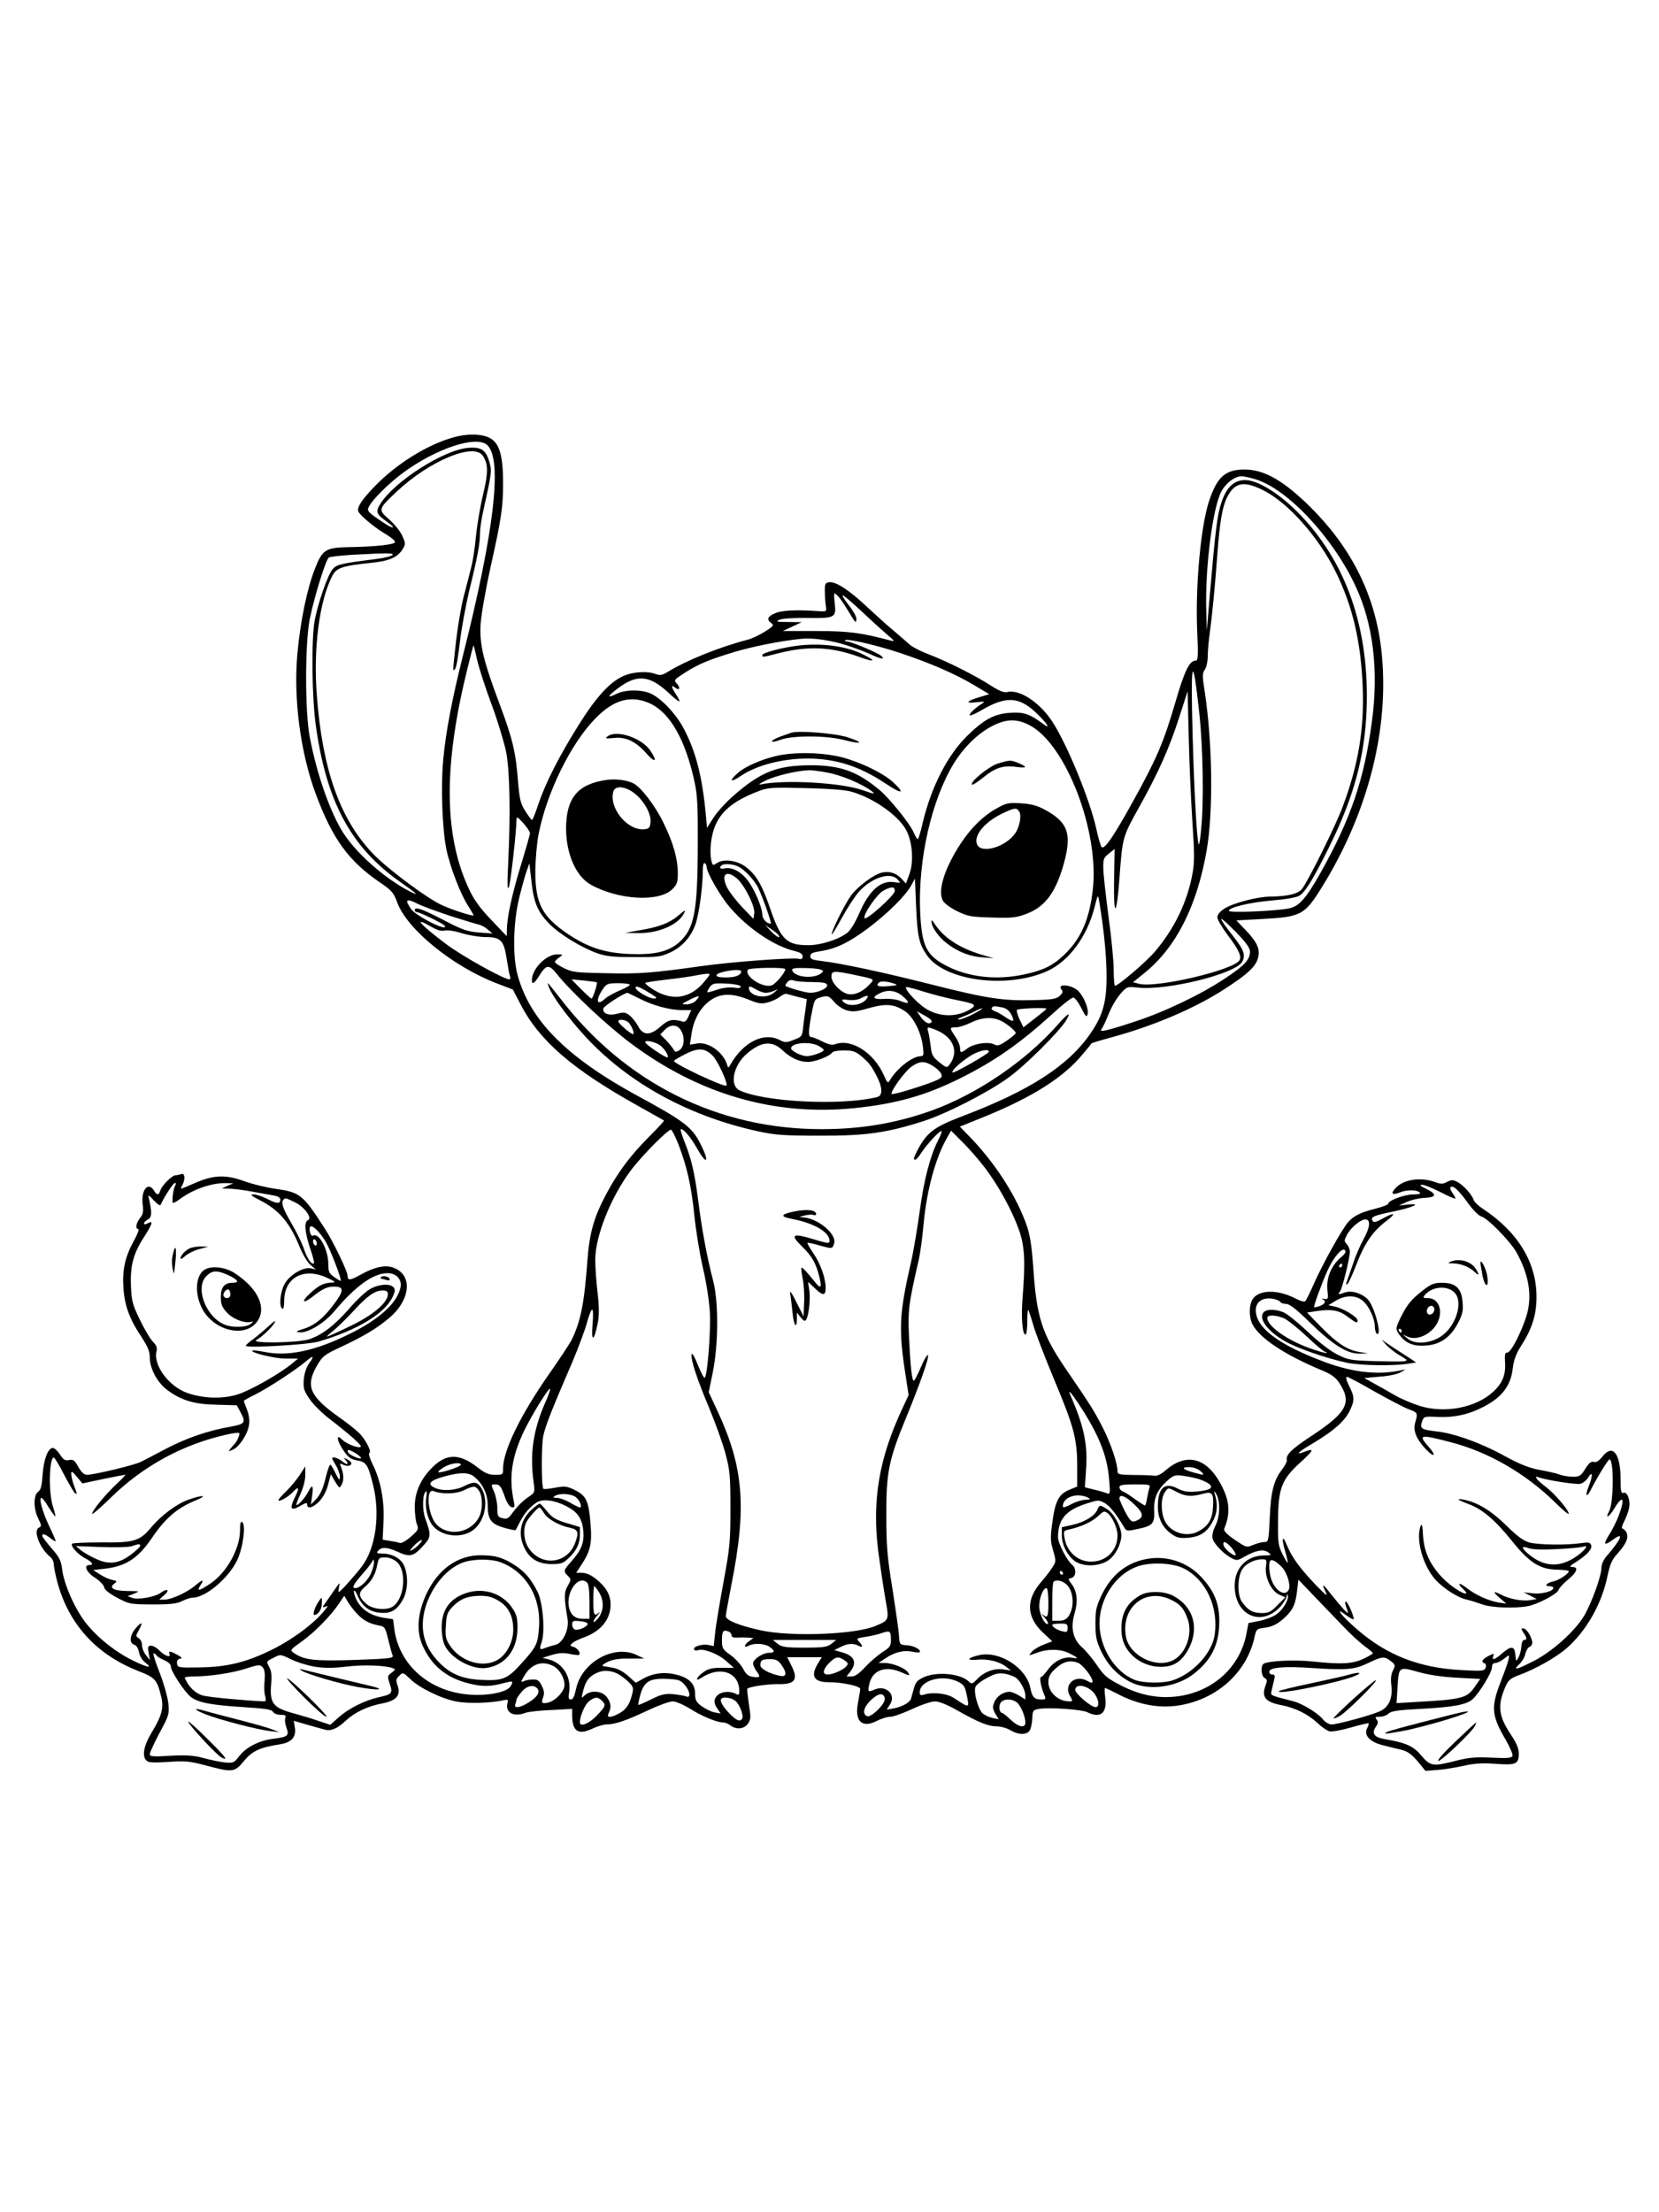 <?xml version="1.0" standalone="no"?>
<!DOCTYPE svg PUBLIC "-//W3C//DTD SVG 20010904//EN"
 "http://www.w3.org/TR/2001/REC-SVG-20010904/DTD/svg10.dtd">
<svg version="1.0" xmlns="http://www.w3.org/2000/svg"
 width="864pt" height="1152pt" viewBox="0 0 864 1152"
 preserveAspectRatio="xMidYMid meet">

<g transform="translate(0,1152) scale(0.1,-0.1)"
fill="#000000" stroke="none">
<path d="M2360 9242 c-136 -38 -296 -138 -409 -255 -66 -68 -93 -109 -85 -130
8 -21 88 -87 147 -121 26 -16 46 -33 44 -40 -4 -12 -104 -23 -235 -25 -126 -2
-143 -12 -182 -113 -41 -104 -76 -275 -91 -440 -22 -235 16 -520 96 -734 87
-233 170 -347 332 -458 64 -44 73 -54 92 -106 51 -139 288 -332 516 -420 l86
-33 40 -77 c99 -191 271 -339 614 -530 72 -40 131 -74 133 -75 2 -2 -34 -41
-80 -87 -93 -93 -159 -181 -218 -291 -66 -122 -90 -205 -101 -352 -16 -225
-36 -321 -84 -416 -10 -19 -62 -98 -116 -175 -148 -212 -239 -398 -239 -491 0
-32 -1 -33 -42 -33 -33 0 -52 8 -94 41 -92 71 -160 70 -232 -2 -61 -60 -92
-130 -92 -205 0 -35 5 -75 11 -91 10 -26 8 -31 -32 -66 -24 -21 -49 -35 -57
-32 -7 3 -31 8 -51 11 l-38 6 4 92 c6 109 -14 215 -55 298 -16 32 -24 59 -19
61 15 5 -19 72 -54 106 -19 18 -63 53 -99 78 -158 112 -181 164 -119 272 29
49 37 56 125 97 117 55 185 95 249 149 116 97 126 230 20 265 -42 14 -98 1
-171 -40 -52 -29 -64 -29 -64 -2 0 21 -73 173 -115 239 -119 185 -131 194
-265 213 -47 7 -116 24 -155 38 -97 36 -160 34 -254 -6 -40 -18 -75 -32 -77
-32 -3 0 0 9 6 19 16 31 13 64 -6 57 -9 -3 -22 -6 -29 -6 -19 0 -71 -52 -80
-79 -8 -26 -17 -27 -33 -1 -30 49 -68 4 -59 -71 5 -38 2 -53 -14 -72 -21 -27
-25 -57 -9 -57 6 0 -4 -28 -23 -62 -46 -83 -61 -153 -54 -247 6 -90 32 -161
93 -252 34 -52 44 -76 44 -108 0 -58 40 -132 92 -170 73 -54 140 -74 257 -76
l104 -3 18 -33 c31 -58 27 -64 -53 -79 -115 -20 -225 -58 -333 -114 -55 -29
-113 -60 -130 -68 -32 -17 -245 -68 -282 -68 -15 0 -29 13 -45 41 -19 34 -26
40 -48 36 -20 -5 -30 1 -48 29 -12 19 -29 34 -37 34 -25 0 -48 -61 -53 -140
-4 -58 -9 -78 -23 -88 -26 -18 -25 -91 1 -141 16 -33 17 -40 5 -45 -35 -13 0
-107 58 -155 9 -7 17 -23 17 -35 0 -12 8 -54 18 -92 59 -221 203 -380 423
-466 87 -34 97 -45 118 -131 15 -61 4 -101 -49 -189 -43 -71 -52 -126 -25
-148 11 -9 41 -10 113 -5 88 6 109 4 196 -19 138 -37 147 -36 197 24 44 53 83
70 184 86 62 9 88 37 81 86 l-6 37 72 -21 c40 -11 81 -23 90 -25 31 -9 66 6
107 45 48 45 114 77 194 92 72 14 95 42 78 92 -10 28 -9 35 8 51 19 20 20 19
58 -17 49 -47 160 -101 241 -117 60 -11 179 -8 244 7 23 5 26 3 21 -14 -13
-50 32 -75 92 -52 15 6 76 13 136 15 l109 6 0 -33 c0 -85 32 -105 107 -69 24
11 56 21 71 21 44 0 101 19 211 71 57 27 117 49 134 49 17 0 55 -16 92 -39 60
-38 139 -71 173 -71 9 0 26 -7 36 -15 31 -24 73 -19 92 10 15 23 15 34 4 101
-6 42 -10 77 -8 80 11 11 109 25 161 24 89 -2 106 24 67 100 l-20 40 90 0 90
0 -20 -32 c-40 -66 -22 -98 55 -98 70 0 165 -20 165 -35 0 -6 -5 -37 -11 -69
-20 -99 19 -138 99 -97 23 12 54 21 69 21 15 0 66 18 113 40 47 22 100 40 119
40 21 0 62 -16 113 -45 115 -65 165 -85 209 -85 21 0 53 -9 71 -20 40 -24 81
-26 99 -4 7 9 14 37 15 63 2 44 3 46 35 52 54 9 222 -3 251 -17 69 -35 105 -5
94 77 -4 27 -4 49 -1 49 3 0 36 -16 75 -36 101 -51 204 -70 303 -56 199 29
356 167 399 350 11 50 11 50 58 56 34 5 58 16 89 42 52 45 67 73 76 148 l7 60
86 -90 c47 -49 115 -120 151 -157 36 -38 85 -83 109 -100 23 -17 42 -33 42
-36 0 -3 -23 -17 -51 -30 -58 -26 -112 -29 -265 -13 -95 10 -228 3 -253 -12
-17 -11 -13 -64 5 -74 14 -8 15 -14 3 -45 -19 -55 3 -81 82 -96 76 -15 141
-47 192 -95 21 -20 48 -38 61 -42 13 -3 63 6 111 20 49 14 90 24 93 22 2 -2
-2 -14 -8 -26 -19 -36 15 -72 81 -88 30 -8 73 -18 97 -24 33 -8 53 -23 85 -60
l41 -50 61 5 c33 2 94 12 135 21 58 13 96 16 168 11 107 -8 122 -2 122 54 0
25 -12 54 -40 96 -66 98 -72 152 -31 249 16 36 26 45 67 61 89 32 198 94 252
141 105 92 185 233 215 382 12 58 23 81 52 113 45 50 59 84 45 110 -6 10 -15
19 -21 19 -5 0 -1 17 10 38 10 20 22 51 25 68 9 39 -9 88 -29 80 -12 -4 -15 7
-15 70 0 133 -40 186 -92 122 -20 -25 -34 -35 -47 -31 -15 4 -26 -6 -45 -36
-23 -37 -30 -41 -65 -41 -22 0 -52 5 -68 11 -15 6 -62 17 -103 24 -57 11 -101
28 -184 73 -121 67 -265 119 -355 128 -78 9 -88 15 -75 51 9 27 10 28 86 24
85 -3 161 14 238 55 93 49 137 107 148 195 6 48 17 78 43 119 58 90 81 163 81
255 1 180 -97 340 -279 460 -23 15 -45 36 -48 46 -9 28 -54 78 -85 94 -23 12
-31 12 -54 0 -23 -12 -32 -12 -67 1 -73 25 -159 12 -200 -32 -29 -30 -19 -40
23 -23 35 14 87 14 102 -1 7 -7 -6 -10 -34 -10 -46 0 -130 -32 -130 -48 0 -5
-30 -17 -66 -26 -78 -20 -111 -36 -141 -68 -30 -32 -132 -215 -178 -318 -20
-47 -42 -89 -46 -95 -6 -6 -25 -1 -52 13 -92 48 -190 47 -223 -3 -20 -31 -20
-94 -1 -132 38 -72 169 -159 359 -238 51 -21 73 -37 92 -65 69 -104 42 -155
-146 -279 -102 -67 -132 -97 -126 -124 2 -6 -9 -28 -24 -48 -44 -57 -59 -113
-65 -251 -6 -124 -7 -128 -28 -128 -13 0 -39 -7 -58 -15 -36 -15 -36 -14 -97
27 -43 30 -59 47 -54 58 34 81 28 148 -20 235 -75 137 -180 161 -287 67 -21
-18 -43 -29 -55 -27 -10 2 -58 4 -106 4 -78 1 -88 3 -88 19 0 41 -33 140 -75
224 -46 90 -65 121 -190 303 -129 188 -157 276 -174 539 -7 98 -16 161 -31
206 -54 160 -171 341 -313 484 l-38 39 138 56 c246 101 407 204 504 324 24 28
44 53 45 55 1 1 44 14 95 28 224 60 443 153 602 257 114 74 155 112 168 156
14 47 -3 85 -68 152 l-44 46 128 7 c210 11 227 20 318 167 232 374 344 795
314 1182 -24 320 -156 590 -402 823 -126 119 -219 169 -316 169 -100 0 -143
-39 -185 -167 -43 -132 -71 -443 -61 -675 6 -128 4 -153 -7 -153 -33 0 -58
-50 -106 -215 -62 -212 -97 -293 -219 -514 -103 -187 -151 -257 -166 -242 -4
4 -17 46 -27 93 -33 152 -153 443 -230 561 -67 101 -171 169 -235 153 -16 -4
-41 6 -85 34 -78 51 -233 129 -327 164 -39 15 -82 37 -95 49 -13 12 -51 44
-83 72 -33 27 -96 84 -141 126 -91 86 -162 132 -196 127 -20 -3 -23 -9 -22
-48 0 -25 2 -58 5 -75 4 -29 3 -30 -31 -28 -120 9 -198 5 -232 -10 -41 -17
-47 -33 -21 -52 15 -11 11 -16 -33 -44 -27 -17 -67 -36 -89 -42 -150 -39 -321
-108 -421 -170 -25 -15 -37 -17 -59 -9 -45 17 -122 12 -172 -12 -70 -33 -140
-110 -231 -256 -99 -158 -170 -297 -208 -409 -15 -46 -30 -83 -33 -83 -4 0
-19 21 -35 46 -25 40 -30 60 -38 153 -11 152 -29 227 -97 407 -85 227 -104
309 -98 414 3 47 26 179 51 293 57 255 66 315 66 439 0 190 -30 246 -136 254
-38 3 -82 -2 -124 -14z m179 -41 c78 -78 35 -450 -130 -1103 -54 -216 -87
-388 -100 -527 -14 -142 -6 -369 16 -475 20 -95 76 -239 116 -298 15 -24 27
-44 25 -45 -5 -5 -108 28 -161 52 -78 34 -291 193 -365 272 -171 180 -261 438
-290 822 -19 245 13 490 80 621 22 43 50 53 202 69 95 9 140 29 166 73 15 25
14 30 -3 68 -10 23 -41 61 -68 85 -59 51 -58 54 39 145 173 162 403 257 449
186 28 -42 28 -87 1 -201 -15 -61 -31 -157 -37 -215 -5 -58 -16 -130 -24 -160
-7 -30 -25 -99 -39 -152 -14 -53 -32 -160 -41 -237 -18 -166 -18 -158 -5 -145
6 6 17 68 25 140 8 71 31 192 49 269 42 170 56 246 56 299 0 23 7 73 16 111
45 205 46 211 34 254 -18 67 -41 84 -110 79 -127 -9 -387 -175 -460 -293 -25
-40 -20 -52 31 -89 57 -40 41 -45 -18 -5 -79 53 -84 59 -71 82 20 38 102 119
173 172 175 130 389 201 444 146z m3997 -176 c167 -49 404 -301 523 -556 92
-195 122 -440 86 -705 -40 -303 -110 -509 -271 -795 -72 -127 -108 -168 -159
-179 -62 -14 -315 -25 -315 -13 0 18 109 44 227 54 71 6 127 16 141 25 31 21
71 85 157 259 125 253 182 463 192 705 17 427 -107 781 -362 1036 -98 98 -207
164 -270 164 -58 0 -97 -37 -123 -114 -23 -68 -32 -140 -64 -516 l-13 -155 -3
110 c-6 218 33 527 78 614 22 44 71 81 106 81 11 0 43 -7 70 -15z m39 -56
c133 -65 292 -245 383 -430 87 -178 130 -362 139 -599 8 -217 -22 -400 -104
-620 -35 -96 -178 -384 -212 -429 -20 -26 -76 -39 -167 -40 -68 -1 -194 -34
-238 -63 -23 -15 -36 -31 -36 -45 0 -12 25 -54 55 -94 57 -75 72 -109 60 -130
-32 -51 -435 -146 -523 -122 l-31 8 64 52 c161 132 269 346 319 633 35 200 31
555 -9 823 -14 87 -14 101 0 120 8 12 15 43 15 72 0 27 5 79 10 115 12 88 28
246 40 415 13 171 26 247 51 296 39 77 86 86 184 38z m-4532 -340 c-6 -6 -44
-15 -84 -20 -188 -24 -202 -28 -225 -51 -25 -26 -76 -171 -95 -268 -18 -99
-15 -402 6 -550 56 -398 184 -634 441 -814 85 -60 99 -73 54 -51 -139 70 -297
212 -363 325 -66 114 -130 302 -164 483 -25 131 -25 485 0 612 23 115 84 312
100 322 6 4 62 10 122 14 190 10 220 10 208 -2z m2328 -221 c11 -13 33 -47 50
-75 34 -58 39 -62 39 -34 0 11 -18 42 -40 70 -22 28 -36 51 -31 51 5 0 51 -39
103 -88 51 -48 111 -102 133 -121 34 -28 36 -32 15 -27 -154 41 -221 50 -389
50 l-174 0 49 23 49 23 -70 1 c-61 0 -67 2 -45 12 15 6 73 10 146 9 144 -2
150 2 141 78 -3 28 -4 50 -1 50 3 0 15 -10 25 -22z m7 -239 c40 -11 102 -33
139 -49 72 -33 95 -38 73 -16 -16 16 -160 76 -181 76 -7 0 -10 3 -7 6 11 10
168 -27 288 -67 155 -52 282 -107 380 -165 l82 -49 -50 -15 c-70 -21 -78 -34
-17 -27 41 5 47 4 31 -6 -38 -24 -71 -55 -65 -62 4 -3 33 10 65 29 122 71 190
68 276 -12 63 -59 86 -97 37 -59 -68 50 -98 60 -170 55 -83 -6 -135 -35 -223
-121 -102 -101 -185 -263 -230 -449 -11 -49 -23 -88 -26 -88 -4 0 -14 17 -23
38 -20 45 -124 174 -175 217 -118 99 -206 130 -362 130 -175 -1 -260 -35 -405
-163 -38 -34 -84 -85 -101 -113 l-32 -50 -6 68 c-18 195 -51 327 -114 447 -40
76 -112 154 -170 183 -47 23 -135 23 -181 0 -51 -25 -49 -14 5 27 100 76 165
71 264 -20 62 -58 74 -61 40 -9 -24 36 -26 52 -5 35 23 -19 31 -3 11 19 -18
19 -16 21 38 56 73 47 126 69 261 110 98 29 243 58 345 68 54 6 128 -3 208
-24z m-1893 -86 c10 -43 44 -148 76 -234 32 -86 65 -196 75 -245 19 -101 23
-318 11 -569 -6 -119 -5 -154 3 -135 9 20 39 284 40 354 0 15 7 11 35 -20 19
-21 34 -45 35 -52 0 -8 -20 -78 -44 -157 -46 -148 -76 -281 -76 -344 l-1 -36
-79 83 c-56 58 -90 104 -114 155 -132 274 -138 632 -19 1125 20 83 38 152 39
152 1 0 10 -35 19 -77z m3761 -278 c19 -174 24 -457 10 -598 -4 -49 -10 -86
-13 -84 -9 10 -24 273 -32 572 -11 399 0 432 35 110z m-36 -567 c11 -157 11
-211 1 -264 -27 -150 -93 -287 -195 -408 -47 -56 -202 -187 -210 -179 -3 4 -6
42 -6 85 0 43 -12 167 -27 276 -14 108 -27 221 -27 251 -1 48 2 55 29 76 l30
24 -3 -162 c-3 -199 13 -194 28 9 16 215 16 215 101 368 102 183 159 310 211
473 l43 133 6 -243 c3 -133 12 -331 19 -439z m-2823 618 c103 -49 183 -189
230 -407 15 -69 18 -128 17 -329 -1 -351 -18 -437 -98 -508 -55 -48 -128 -65
-255 -60 -129 5 -216 33 -320 102 -139 93 -174 161 -173 335 1 58 8 140 16
182 41 216 167 475 296 607 97 100 187 124 287 78z m1972 -111 c191 -96 368
-555 332 -860 -18 -156 -63 -257 -152 -340 -58 -55 -109 -79 -208 -100 -142
-30 -285 -14 -399 44 -108 55 -132 104 -140 285 -11 270 59 578 174 768 65
107 162 191 254 219 47 14 91 9 139 -16z m-1046 -249 c73 -14 178 -59 227 -96
21 -17 14 -16 -50 6 -112 39 -409 55 -530 29 -14 -3 -1 7 29 21 49 24 161 51
223 53 14 1 60 -5 101 -13z m122 -99 c110 -31 238 -119 281 -194 36 -60 45
-172 19 -238 l-17 -46 -23 25 c-27 30 -64 41 -102 32 -45 -11 -127 -73 -162
-121 -33 -46 -106 -194 -99 -201 2 -2 26 38 53 87 27 50 67 111 87 134 67 75
165 107 203 65 17 -19 17 -19 -17 -14 -70 12 -132 -43 -183 -162 -21 -48 -45
-88 -63 -102 -45 -35 -140 -65 -205 -64 -110 0 -141 30 -196 191 -41 121 -73
176 -126 216 -44 34 -114 44 -149 22 -23 -15 -24 -15 -30 6 -11 41 -6 114 11
166 29 91 100 151 236 202 47 18 72 19 242 15 122 -3 208 -9 240 -19z m-755
-391 c0 -29 72 -155 123 -213 92 -107 226 -198 330 -224 34 -8 47 -16 47 -29
0 -13 -6 -17 -20 -13 -30 8 -350 -16 -500 -37 -264 -37 -329 -42 -501 -38
-158 3 -178 5 -221 26 -27 13 -48 28 -48 32 0 5 10 16 22 24 22 16 22 16 -11
16 -57 0 -131 -76 -131 -134 0 -26 13 -18 39 24 36 58 50 59 91 8 76 -95 262
-269 385 -361 353 -264 745 -379 1160 -338 219 22 374 65 558 157 182 91 312
183 480 336 50 46 97 83 106 83 9 0 27 -24 42 -54 23 -45 28 -50 33 -33 8 24
-17 88 -46 119 -33 36 -118 44 -89 9 8 -10 5 -18 -10 -32 -18 -16 -40 -20
-136 -22 -155 -5 -247 9 -523 79 -260 66 -482 113 -577 124 -52 6 -63 10 -63
25 0 15 11 20 48 26 83 12 150 44 250 118 105 79 198 171 228 226 l19 35 6
-145 c7 -156 15 -193 54 -251 90 -137 420 -181 631 -85 111 51 205 178 244
330 17 68 18 69 24 36 25 -149 38 -283 39 -385 1 -140 -18 -210 -82 -304 -115
-169 -315 -299 -665 -432 -147 -56 -183 -82 -230 -164 -14 -26 -26 -51 -26
-56 0 -19 16 -7 39 29 29 44 92 112 103 112 5 0 -2 -21 -16 -47 -43 -86 -74
-207 -96 -369 -12 -87 -32 -208 -46 -269 -61 -267 -65 -347 -28 -585 l16 -105
-35 -75 c-120 -258 -156 -475 -123 -740 10 -74 26 -182 36 -240 21 -118 22
-116 -48 -146 -104 -46 -446 -59 -604 -23 -109 24 -178 52 -178 73 0 8 13 81
29 163 81 407 64 614 -75 911 l-43 92 21 103 c30 147 31 371 1 482 -30 113
-59 269 -77 415 -18 140 -35 215 -71 304 -13 33 -22 62 -20 65 10 9 52 -40 85
-99 52 -92 67 -73 18 23 -44 88 -85 119 -334 254 -366 200 -556 392 -619 628
-26 97 -22 269 8 396 14 57 32 122 40 144 l14 39 11 -96 c12 -111 34 -160 96
-222 51 -51 158 -117 241 -148 51 -18 81 -22 195 -22 122 -1 140 1 188 23 65
29 114 85 136 154 18 56 36 193 36 270 0 30 4 46 10 42 6 -3 10 -12 10 -19z
m168 0 c29 -16 69 -56 94 -97 19 -30 80 -199 72 -199 -21 0 -44 25 -44 48 -1
39 -42 134 -78 180 -35 44 -79 67 -117 60 -24 -5 -32 2 -18 15 11 12 63 8 91
-7z m-11 -60 c40 -34 96 -145 91 -182 l-4 -29 -56 58 c-31 32 -66 78 -79 101
-37 70 -9 100 48 52z m823 -66 c0 -22 -152 -158 -158 -141 -7 21 68 128 100
144 44 22 58 21 58 -3z m-2320 -128 c69 -22 137 -43 151 -46 15 -3 37 -15 50
-27 l24 -20 -70 5 c-61 5 -86 13 -187 66 -114 59 -148 70 -148 50 0 -5 5 -10
11 -10 15 0 138 -60 145 -71 21 -35 -149 50 -175 87 -34 49 -26 57 27 31 26
-14 103 -42 172 -65z m4170 -187 c0 -42 -28 -73 -130 -140 -122 -82 -314 -174
-467 -224 -148 -49 -192 -59 -176 -40 6 8 23 43 37 79 14 36 42 83 61 104 34
39 35 39 92 33 153 -16 507 72 542 134 20 36 9 64 -54 143 -30 38 -55 74 -55
80 0 6 34 -24 75 -66 54 -55 75 -85 75 -103z m-4264 129 c31 -18 52 -24 70
-20 14 4 52 -2 90 -14 37 -11 92 -20 125 -20 77 0 93 -17 108 -114 6 -40 13
-80 17 -89 3 -10 2 -17 -3 -17 -29 0 -248 122 -330 184 -137 103 -175 147 -77
90z m1809 -44 c14 -22 -13 -8 -41 22 l-29 31 32 -22 c18 -12 35 -26 38 -31z
m35 -177 c0 -16 -47 -73 -68 -83 -44 -20 -148 46 -127 80 7 11 195 14 195 3z
m183 -2 c17 -6 17 -8 4 -19 -38 -31 -137 -22 -151 14 -4 11 8 14 62 13 37 0
75 -4 85 -8z m-413 -9 c0 -20 -28 -32 -78 -32 -38 0 -53 4 -50 13 6 17 128 36
128 19z m587 -18 c114 -24 110 -21 78 -54 -35 -37 -77 -54 -111 -46 -38 10
-84 59 -84 90 0 31 10 32 117 10z m-779 -36 c-75 -91 -173 -104 -275 -35 -18
12 -33 25 -33 28 0 3 51 11 114 18 63 7 129 17 148 21 18 4 44 8 57 9 23 1 23
0 -11 -41z m-560 -3 c6 -5 -21 -85 -27 -85 -4 0 -29 23 -56 50 l-49 50 64 -6
c36 -4 66 -8 68 -9z m1122 1 c59 -1 75 -4 78 -16 3 -17 -48 -40 -89 -40 -22 0
-117 27 -128 36 -2 2 2 11 9 19 9 11 20 14 34 9 12 -5 55 -8 96 -8z m420 -6
c30 -10 28 -11 -32 -16 -44 -4 -58 3 -41 19 8 9 41 7 73 -3z m-1370 -8 c0 -5
-24 -18 -53 -30 -30 -13 -63 -31 -75 -42 -46 -43 -52 -8 -10 53 17 24 25 27
79 27 32 0 59 -4 59 -8z m577 -9 c3 -8 -8 -10 -36 -6 -24 3 -58 -1 -87 -11
-26 -9 -49 -15 -50 -13 -2 2 3 13 12 26 14 20 23 22 87 19 42 -2 72 -8 74 -15z
m-442 -55 c5 -5 1 -8 -9 -8 -27 0 -96 41 -96 57 0 10 14 6 48 -13 26 -15 51
-31 57 -36z m573 22 c13 0 33 5 45 11 21 10 21 9 -2 -10 -41 -37 -131 -19
-131 25 0 10 9 8 33 -6 17 -11 42 -20 55 -20z m826 5 c43 -13 115 -32 160 -41
105 -21 114 -26 83 -47 -70 -46 -167 -45 -239 3 -49 32 -117 110 -96 110 7 0
48 -11 92 -25z m-115 -21 c42 -35 39 -46 -6 -28 -22 10 -57 14 -90 12 -56 -3
-65 8 -22 29 39 21 84 16 118 -13z m-1369 -14 c73 -37 158 -60 222 -60 l48 0
-14 -32 c-8 -20 -19 -31 -27 -29 -56 17 -77 12 -117 -23 -55 -50 -93 -50 -119
1 -11 20 -31 45 -45 56 -21 16 -31 17 -63 8 -44 -12 -78 1 -73 27 2 13 106 80
126 82 1 0 29 -14 62 -30z m824 9 l48 -12 -6 -46 c-4 -25 -10 -69 -13 -98 -5
-50 -7 -52 -49 -68 -39 -15 -45 -15 -73 -1 -83 43 -190 -10 -257 -128 -11 -19
-12 -19 -18 2 -21 64 -97 118 -156 108 l-37 -6 8 53 c8 63 36 122 76 159 58
55 123 62 220 23 54 -22 69 -24 102 -15 22 6 50 19 62 29 13 10 28 17 34 16 5
-2 32 -9 59 -16z m-529 -19 c-11 -12 -31 -20 -49 -20 -30 0 -29 0 14 23 52 26
61 25 35 -3z m784 -51 c31 -9 50 -8 115 11 90 25 131 22 188 -15 44 -29 84
-108 94 -182 6 -46 4 -53 -10 -53 -44 0 -125 -63 -162 -126 -10 -17 -13 -14
-31 27 -53 119 -172 194 -257 160 -12 -4 -35 1 -64 16 -25 13 -52 23 -59 23
-15 0 -13 42 9 147 10 48 13 52 47 61 33 8 38 6 64 -24 15 -19 45 -39 66 -45z
m106 62 c-23 -37 -99 -47 -125 -16 -9 11 -3 12 28 8 25 -3 50 0 68 10 31 16
40 15 29 -2z m704 -47 c22 -5 37 -16 47 -36 21 -40 13 -44 -31 -14 -20 14 -45
28 -56 31 -11 4 -17 11 -14 16 7 11 13 11 54 3z m-149 -34 c-30 -16 -64 -29
-75 -29 -12 0 -6 5 15 13 19 7 49 20 65 29 17 9 35 16 40 16 6 0 -15 -13 -45
-29z m380 27 c0 -2 -27 -25 -60 -50 l-60 -47 -20 41 c-11 23 -17 46 -14 50 5
8 154 13 154 6z m-600 -71 c-13 -13 -37 1 -59 34 l-16 24 43 -24 c29 -16 39
-27 32 -34z m363 8 c34 -17 77 -53 77 -64 0 -3 -20 -21 -45 -38 -39 -27 -49
-30 -67 -21 -30 16 -105 5 -139 -20 -35 -26 -39 -26 -39 2 0 12 -11 39 -25 59
-31 46 -31 48 3 48 15 0 50 11 77 24 59 29 114 32 158 10z m-1939 -9 c15 -16
31 -54 24 -60 -6 -6 -78 55 -78 66 0 14 37 10 54 -6z m270 -37 c24 -34 21 -90
-6 -107 -18 -11 -22 -11 -31 5 -6 11 -24 32 -39 48 l-29 29 22 23 c28 30 63
31 83 2z m1334 -3 c88 -37 117 -113 67 -179 -13 -18 -16 -17 -53 12 -34 28
-40 38 -45 84 -4 29 -9 63 -13 76 -8 26 -5 27 44 7z m-1435 -83 c22 -19 41
-52 34 -58 -6 -7 -117 68 -117 79 0 14 61 0 83 -21z m632 -21 c42 -40 88 -61
132 -61 39 0 115 30 127 49 4 6 31 11 61 11 44 0 60 -5 87 -27 44 -37 54 -50
83 -105 32 -61 33 -104 3 -111 -186 -46 -588 -26 -716 35 -55 26 -33 132 40
193 73 62 129 67 183 16z m185 24 c17 -9 30 -19 30 -23 0 -10 -60 -32 -89 -32
-27 0 -81 27 -81 41 0 28 95 37 140 14z m-548 -53 c26 -26 81 -146 71 -155
-10 -11 -273 113 -273 128 0 3 15 12 33 22 88 49 124 50 169 5z m1438 21 c0
-10 -183 -114 -189 -108 -7 8 32 46 84 81 45 31 105 46 105 27z m-293 -73 c17
-10 37 -28 43 -39 9 -17 6 -22 -17 -34 -45 -22 -233 -81 -239 -74 -10 10 70
121 105 144 41 28 66 29 108 3z m-1323 -411 c44 -116 66 -213 82 -367 8 -79
28 -203 45 -275 18 -77 33 -175 36 -234 5 -100 -13 -329 -27 -338 -4 -2 -20
28 -36 68 -16 41 -30 64 -32 55 -5 -28 24 -119 90 -277 33 -79 72 -187 86
-240 23 -87 26 -113 26 -286 0 -176 -3 -204 -37 -389 -20 -109 -40 -228 -43
-263 l-7 -65 -28 6 c-33 6 -83 -9 -74 -24 3 -5 12 -7 21 -3 27 10 104 -19 145
-56 l41 -36 -64 0 c-50 0 -70 -5 -95 -23 -37 -26 -46 -53 -10 -29 97 64 197
29 197 -69 0 -21 -3 -23 -19 -14 -29 15 -72 12 -93 -7 -22 -20 -23 -42 -1 -72
l16 -24 -33 6 c-18 4 -48 19 -67 33 -28 21 -33 31 -33 65 0 51 -32 83 -101 99
-60 15 -119 7 -170 -22 l-38 -21 -40 36 c-25 22 -54 38 -78 42 -21 4 -45 8
-53 9 -8 2 3 11 25 22 28 13 62 18 115 17 l75 0 -40 19 c-118 56 -286 -38
-315 -177 -8 -38 -16 -55 -27 -55 -12 0 -14 8 -9 38 12 79 -32 150 -104 170
l-35 9 49 15 c37 11 61 12 94 5 24 -5 45 -7 48 -4 10 9 -9 35 -29 41 -19 5
-20 7 -7 19 8 8 37 22 63 31 87 32 137 94 137 171 0 43 -18 81 -57 116 -36 34
-66 49 -97 49 l-25 0 28 43 c44 66 55 110 47 203 -9 126 -22 154 -79 183 -44
22 -54 23 -105 14 -32 -6 -59 -9 -62 -6 -11 10 -11 223 -1 274 11 53 44 137
155 394 30 72 63 160 73 198 10 37 22 67 27 67 5 0 6 -32 2 -77 -8 -92 7 -91
26 2 9 45 9 83 0 165 -7 58 -12 135 -12 170 0 122 81 326 186 466 56 75 195
215 209 211 5 -2 23 -37 39 -78z m1596 -121 c70 -93 138 -216 175 -318 31 -84
36 -166 21 -351 -9 -108 -2 -199 15 -199 5 0 9 30 9 67 0 36 2 64 5 61 3 -3
14 -36 25 -74 10 -38 60 -168 110 -288 103 -246 120 -308 120 -454 l0 -103
-43 -18 c-54 -23 -72 -59 -87 -173 -10 -74 -10 -94 5 -143 16 -57 16 -57 -9
-94 -13 -20 -36 -49 -51 -66 -83 -93 -81 -184 6 -266 l49 -46 -44 -17 c-24 -9
-52 -26 -61 -36 -21 -24 -21 -24 30 -5 57 20 119 18 165 -5 46 -23 50 -29 16
-23 -43 9 -95 -16 -127 -60 -17 -23 -33 -41 -37 -40 -10 3 -2 -47 13 -84 14
-33 14 -33 -14 -33 -34 0 -46 13 -55 60 -20 104 -160 195 -266 171 -62 -14
-71 -29 -13 -24 56 6 118 -9 153 -37 l25 -19 -36 5 c-49 8 -101 -10 -138 -48
-27 -28 -31 -29 -45 -15 -42 42 -166 54 -235 23 -34 -16 -43 -26 -52 -60 -6
-23 -13 -46 -15 -53 -5 -18 -45 -41 -88 -49 l-38 -7 17 27 c34 52 -22 104 -82
77 -33 -15 -36 -11 -24 36 19 69 87 90 169 53 40 -18 42 -18 32 -1 -12 23 -80
51 -123 51 l-32 0 36 24 c46 32 96 44 139 35 19 -4 37 -5 39 -3 12 11 -28 34
-64 36 -40 3 -40 4 -43 48 -1 25 -17 135 -34 245 -28 172 -32 226 -32 385 -1
221 13 289 100 500 76 185 124 322 117 333 -3 5 -20 -22 -37 -62 -16 -39 -33
-71 -37 -71 -10 0 -18 78 -25 230 -6 139 -2 170 51 400 8 36 19 119 25 185 16
176 63 350 124 453 l19 34 59 -59 c33 -32 86 -93 118 -135z m-4219 -95 c-8
-16 -15 -64 -12 -86 1 -4 16 3 34 16 70 53 167 87 242 86 l40 -1 -30 -13 -30
-14 36 -1 c20 0 72 -6 115 -14 44 -8 96 -17 117 -21 22 -3 37 -12 37 -20 0
-25 -16 -25 -65 0 -27 14 -60 25 -74 25 -21 0 -13 -7 34 -31 97 -49 155 -117
205 -241 17 -41 42 -83 58 -96 l27 -23 -25 6 c-39 9 -111 -33 -137 -80 -24
-42 -31 -119 -13 -130 6 -4 10 12 10 40 0 123 103 178 225 120 43 -20 46 -23
23 -24 -41 -1 -69 -15 -112 -55 -49 -45 -41 -59 11 -19 52 41 77 53 111 53 55
0 55 -20 0 -93 -55 -74 -102 -111 -163 -129 -33 -10 -36 -13 -17 -16 41 -6
128 45 180 106 114 136 206 202 281 202 45 0 75 -33 67 -73 -16 -82 -112 -169
-271 -246 -176 -87 -319 -116 -438 -91 -32 6 -61 10 -63 7 -11 -11 117 -42
175 -42 l63 0 -30 -25 c-65 -54 -220 -142 -286 -162 -79 -24 -177 -21 -260 8
-97 34 -179 145 -161 217 5 18 0 31 -18 49 -14 14 -44 65 -68 114 -38 79 -44
98 -47 175 -5 106 12 171 68 257 45 71 50 88 20 72 -13 -7 -20 -7 -20 -1 0 6
9 15 21 21 21 12 21 39 3 115 -4 15 3 10 26 -15 17 -19 33 -30 36 -25 17 39
66 115 75 115 6 0 6 -6 0 -17z m6593 -32 c42 -22 76 -36 76 -32 0 3 -7 17 -16
29 -9 13 -14 26 -10 29 12 13 38 -10 86 -75 28 -40 60 -72 73 -76 33 -8 151
-128 185 -188 57 -103 78 -199 61 -293 -13 -75 -87 -231 -110 -229 -11 1 -13
-10 -11 -47 5 -67 -12 -111 -62 -157 -90 -83 -252 -114 -383 -73 -38 12 -95
36 -128 55 -33 19 -82 47 -110 62 l-50 28 80 7 c47 3 93 13 110 23 27 16 28
17 5 11 -118 -27 -252 -13 -400 42 -240 89 -360 179 -360 270 0 44 36 68 88
60 20 -4 38 -11 40 -17 2 -5 15 -10 29 -10 19 0 51 -25 122 -94 120 -118 197
-166 260 -165 l46 1 -48 8 c-63 11 -115 46 -201 134 l-69 71 54 8 c71 11 114
3 152 -26 50 -37 57 -40 57 -23 0 18 -74 63 -119 72 l-33 7 38 23 c49 30 103
31 139 2 33 -26 64 -91 65 -135 0 -17 5 -35 10 -38 31 -19 -12 145 -48 180
-31 31 -85 47 -119 34 -33 -12 -37 -11 -25 4 12 14 52 175 52 209 0 12 -7 29
-16 39 -14 15 -14 20 0 47 19 38 72 82 97 82 29 0 24 -43 -10 -104 -16 -28
-41 -85 -54 -126 -14 -41 -29 -84 -33 -94 -5 -12 -4 -17 3 -13 6 4 24 44 42
89 46 122 88 185 164 242 50 38 40 45 -19 12 -36 -20 -49 -24 -55 -14 -13 20
1 27 107 49 106 22 153 45 74 36 l-45 -5 42 19 c22 10 64 20 92 21 63 3 66 19
9 47 -32 15 -37 21 -21 21 12 0 56 -18 97 -39z m-5968 -52 c49 -23 93 -84 68
-93 -21 -8 -17 -63 11 -146 14 -40 23 -76 20 -78 -11 -11 -35 23 -51 71 -9 29
-39 90 -65 135 -47 80 -57 111 -42 125 9 10 12 9 59 -14z m160 -205 c27 -46
87 -204 78 -204 -3 0 -19 9 -35 21 -25 17 -29 27 -29 65 0 76 -49 168 -80 149
-11 -7 -23 32 -15 46 9 14 50 -25 81 -77z m-46 -10 c0 -8 -4 -12 -10 -9 -5 3
-10 13 -10 21 0 8 5 12 10 9 6 -3 10 -13 10 -21z m5333 -72 c-50 -43 -76 -106
-70 -168 5 -49 4 -51 -16 -48 -12 2 -16 2 -9 -2 20 -9 14 -24 -14 -35 -15 -5
-28 -8 -30 -6 -4 4 37 117 68 187 32 72 77 125 92 110 8 -8 3 -18 -21 -38z m7
-42 c0 -5 -5 -10 -11 -10 -5 0 -7 5 -4 10 3 6 8 10 11 10 2 0 4 -4 4 -10z
m-5381 -511 c-14 -20 -24 -51 -27 -83 -3 -45 0 -57 30 -101 18 -27 65 -74 103
-103 104 -80 171 -139 164 -146 -10 -10 -71 13 -96 36 -20 19 -23 19 -23 4 0
-10 13 -37 30 -61 24 -35 37 -44 70 -50 47 -8 56 -21 81 -120 41 -156 17 -336
-57 -433 -39 -51 -112 -132 -119 -132 -3 0 -2 12 1 28 6 24 3 22 -21 -13 -15
-22 -37 -53 -48 -69 -19 -26 -19 -29 -3 -23 16 6 16 6 -1 -16 -57 -73 -180
-163 -298 -218 -123 -58 -219 -80 -355 -82 -111 -2 -115 -1 -118 20 -2 14 3
23 15 25 14 3 11 7 -14 21 -39 21 -47 21 -40 3 8 -21 -27 -8 -54 20 -12 13
-31 24 -42 24 -17 0 -18 -5 -13 -37 l7 -38 -20 25 c-12 14 -21 37 -21 52 0 15
-8 31 -17 37 -17 10 -17 12 0 42 24 43 15 47 -17 9 -31 -37 -34 -76 -7 -85 12
-3 21 -19 25 -40 4 -20 18 -42 34 -54 39 -30 11 -25 -60 9 -95 45 -196 126
-256 205 -57 77 -110 199 -119 277 -5 42 -15 60 -55 106 -26 30 -48 59 -48 64
0 14 16 9 44 -13 14 -11 26 -18 26 -14 0 4 -15 39 -34 78 -35 74 -55 147 -40
147 5 0 22 -23 38 -50 17 -27 32 -48 34 -46 2 2 -4 25 -12 50 -24 69 -20 256
4 256 4 0 29 -40 54 -90 26 -49 51 -92 56 -95 13 -8 13 -8 -5 40 -8 22 -14 49
-14 60 0 16 5 14 29 -15 l29 -35 108 23 c59 12 111 22 115 22 4 0 -16 -21 -44
-47 -58 -54 -128 -139 -128 -156 0 -6 44 32 97 84 170 166 376 278 606 329 31
7 60 11 63 7 5 -5 -13 -47 -25 -57 -3 -3 -12 -13 -20 -23 -13 -17 -13 -17 12
-6 35 16 78 83 84 130 4 23 -1 54 -11 79 -9 22 -16 42 -16 45 0 2 28 18 63 35
70 36 204 124 257 168 43 37 50 34 19 -9z m5549 -145 c73 -41 153 -83 177 -92
49 -18 50 -20 35 -71 -12 -41 6 -85 57 -139 43 -45 56 -34 14 13 -57 65 -48
67 113 25 196 -50 391 -163 544 -313 39 -39 72 -66 72 -60 0 20 -75 107 -123
143 -44 33 -62 58 -34 47 40 -15 196 -39 217 -34 14 3 33 19 42 34 23 37 24 8
2 -47 -20 -50 -12 -64 11 -18 32 63 90 158 97 158 24 0 22 -224 -1 -268 -24
-45 -2 -34 26 12 45 75 58 56 23 -37 -11 -29 -33 -74 -50 -100 -32 -51 -26
-59 20 -25 61 45 45 4 -34 -87 -15 -18 -26 -42 -26 -60 0 -43 -52 -186 -91
-251 -48 -80 -167 -186 -262 -234 -90 -46 -111 -50 -75 -17 14 13 29 38 32 55
4 17 14 33 22 36 8 3 14 12 14 21 0 27 -30 75 -46 75 -13 0 -13 -2 0 -22 19
-27 20 -38 4 -38 -8 0 -14 -15 -15 -35 -1 -19 -8 -44 -15 -57 -13 -22 -13 -22
-16 15 -4 46 -22 48 -69 7 -37 -33 -56 -39 -46 -14 5 15 3 15 -26 0 -32 -17
-40 -31 -19 -38 7 -3 9 -12 5 -23 -7 -17 -17 -18 -125 -12 -219 11 -388 77
-542 210 -85 73 -126 127 -57 74 21 -15 37 -23 37 -18 0 20 -32 91 -41 91 -5
0 -4 -12 1 -26 6 -14 10 -28 10 -32 0 -9 -36 31 -88 96 -45 58 -51 60 -27 9
12 -24 -2 -13 -56 43 -84 89 -121 141 -148 206 -24 58 -28 30 -6 -41 8 -27 13
-51 11 -53 -2 -1 -14 19 -27 45 -22 43 -24 61 -23 173 1 170 18 215 117 305
70 64 74 75 21 55 -53 -21 -34 -1 47 46 105 63 162 113 188 167 27 55 26 73
-3 130 -14 29 -19 47 -11 47 6 0 71 -34 143 -76z m-4324 -71 c-58 -136 -75
-259 -55 -401 7 -52 7 -54 -23 -75 -36 -24 -63 -52 -92 -92 -17 -23 -26 -27
-47 -21 -24 6 -27 11 -27 52 0 24 -7 61 -15 81 -19 44 -19 43 4 43 24 0 31
-10 52 -70 10 -27 23 -46 34 -49 15 -3 17 2 11 30 -27 127 -11 233 54 369 42
86 128 225 135 218 3 -2 -11 -41 -31 -85z m2781 10 c105 -158 151 -270 161
-395 7 -77 6 -81 -12 -74 -10 4 -40 13 -67 19 l-47 12 6 91 c10 131 -11 229
-83 392 -12 29 7 8 42 -45z m-3764 -260 c16 -10 29 -21 29 -25 0 -12 -63 16
-68 30 -5 16 5 15 39 -5z m549 -61 c0 -10 -110 -46 -117 -38 -3 3 10 14 28 25
34 21 89 29 89 13z m3851 -32 c28 -23 21 -24 -35 -8 -57 16 -67 28 -24 28 21
0 46 -8 59 -20z m-3784 -28 c47 -37 73 -92 73 -151 0 -74 17 -97 86 -117 31
-9 57 -14 59 -12 1 1 12 21 23 43 23 45 51 77 87 101 31 20 91 13 154 -19 60
-31 83 -65 89 -130 5 -61 -10 -99 -64 -160 -39 -43 -41 -50 -16 -74 17 -17 17
-19 -1 -51 -20 -33 -20 -62 -1 -173 9 -54 -25 -126 -63 -134 -15 -4 -39 -11
-52 -16 -31 -13 -33 -9 -20 30 19 54 6 207 -21 261 -35 69 -67 106 -120 140
-62 40 -101 51 -178 51 -120 0 -223 -75 -282 -203 -46 -100 -53 -194 -18 -270
47 -102 122 -164 234 -193 72 -19 115 -19 182 -1 56 14 57 14 42 -14 -20 -37
-148 -57 -256 -40 -191 30 -330 165 -351 342 l-6 46 -46 7 c-76 12 -128 49
-151 109 -15 41 -4 45 13 5 22 -52 59 -81 112 -87 59 -6 89 10 121 64 28 48
32 125 9 180 -16 38 -62 64 -116 64 -27 0 -30 2 -19 15 17 20 46 19 99 -5 64
-30 83 -26 131 26 46 50 47 57 15 146 -17 47 -15 131 4 142 4 3 5 -12 1 -32
-8 -47 5 -107 30 -142 45 -63 159 -75 219 -24 60 50 77 155 36 218 -21 31 -38
32 -90 6 -44 -22 -111 -26 -150 -8 -44 20 -27 39 55 61 74 20 121 20 147 -1z
m3772 -13 c20 -6 45 -17 56 -25 28 -21 8 -35 -62 -41 -48 -4 -67 -1 -101 16
-68 35 -102 2 -102 -97 0 -58 26 -109 71 -140 28 -20 43 -23 87 -20 64 6 99
29 130 89 23 43 25 91 7 144 -4 13 -1 12 9 -5 22 -36 20 -118 -4 -165 -13 -25
-18 -50 -15 -66 7 -29 56 -80 99 -103 27 -14 32 -13 70 9 57 32 97 39 121 21
19 -15 18 -15 -20 -16 -92 0 -155 -65 -155 -157 0 -159 145 -220 244 -103 14
18 26 39 27 48 0 10 3 12 5 5 9 -21 -25 -77 -59 -100 -18 -13 -58 -28 -89 -34
l-56 -11 -11 -58 c-34 -171 -171 -297 -353 -323 -103 -14 -199 4 -302 57 -69
36 -86 49 -122 103 -24 35 -58 76 -77 93 -49 43 -63 102 -41 177 19 64 14 115
-15 154 -20 27 -20 27 -1 32 25 6 27 49 4 68 -28 23 -74 113 -74 144 0 92 40
140 145 174 65 21 67 21 98 4 28 -16 62 -60 103 -129 10 -17 16 -18 70 -6 77
16 88 28 85 96 -3 65 16 108 67 154 33 30 42 32 81 27 24 -3 60 -10 80 -16z
m-254 -51 c-4 -13 -9 -38 -12 -55 -3 -18 -7 -33 -10 -33 -3 0 -26 15 -52 33
-25 19 -54 37 -63 40 -10 4 -18 13 -18 22 0 12 15 15 81 15 80 0 81 0 74 -22z
m-3491 -10 c20 -28 21 -100 1 -138 -43 -84 -161 -104 -223 -37 -44 48 -56 189
-14 172 44 -17 118 -15 157 4 52 25 61 25 79 -1z m3636 -8 c44 -23 77 -25 134
-9 50 14 58 3 53 -73 -4 -62 -25 -96 -79 -124 -62 -32 -147 -3 -174 61 -19 45
-18 115 2 143 18 27 16 27 64 2z m-3133 -25 c21 -15 38 -55 23 -55 -4 0 -28
11 -51 25 -24 14 -55 25 -69 25 -20 0 -22 2 -10 10 23 15 83 12 107 -5z m2673
-6 c11 -6 6 -8 -15 -9 -17 0 -48 -9 -70 -20 -48 -25 -54 -25 -48 -2 11 42 83
59 133 31z m238 -34 c50 -47 51 -69 5 -86 -19 -7 -26 -1 -53 48 -16 31 -30 63
-30 70 0 25 32 13 78 -32z m-3724 -206 c-10 -11 -28 -26 -39 -31 -14 -8 -12
-2 9 21 33 34 61 44 30 10z m4231 -20 c14 -17 23 -34 20 -37 -8 -9 -60 33 -63
52 -5 25 14 19 43 -15z m-4349 -72 c54 -47 41 -192 -20 -233 -36 -23 -109 -14
-141 16 -39 37 -40 57 -5 86 36 31 56 66 65 117 7 34 10 37 41 37 20 0 43 -9
60 -23z m-131 -53 c-15 -41 -59 -84 -84 -84 -21 0 -11 19 39 76 28 31 50 62
51 68 0 6 3 5 6 -2 3 -8 -2 -33 -12 -58z m668 52 c136 -49 216 -183 204 -342
-6 -86 -13 -99 -91 -186 -72 -81 -99 -92 -210 -86 -98 5 -158 30 -216 88 -83
83 -107 178 -74 291 33 109 111 202 197 233 53 18 141 19 190 2z m3990 -25
c-7 -54 28 -128 71 -146 l30 -13 -41 -41 c-35 -36 -46 -41 -84 -41 -46 1 -71
15 -102 60 -22 31 -23 120 -1 161 16 33 62 58 106 59 25 0 26 -2 21 -39z m85
-4 c24 -26 44 -89 35 -112 -15 -40 -64 -17 -89 42 -14 34 -19 95 -8 106 9 9
34 -6 62 -36z m-1143 -27 c3 -5 1 -10 -4 -10 -6 0 -11 5 -11 10 0 6 2 10 4 10
3 0 8 -4 11 -10z m-2477 -52 c8 -8 12 -45 12 -100 l0 -88 -34 0 c-39 0 -63 19
-72 56 -20 81 49 177 94 132z m2489 -3 c44 -31 53 -121 17 -173 -11 -15 -25
-22 -50 -22 l-34 0 0 98 c0 54 3 102 7 105 11 11 37 8 60 -8z m-2427 -47 c26
-43 25 -92 -1 -130 -12 -16 -24 -27 -27 -24 -3 4 5 18 19 34 13 15 17 21 9 15
-26 -23 -30 -14 -30 62 0 41 2 75 5 75 3 0 14 -15 25 -32z m2340 -53 c0 -76
-4 -85 -30 -62 -8 6 -4 0 9 -15 14 -16 22 -30 19 -33 -12 -12 -40 37 -45 79
-4 45 17 106 37 106 6 0 10 -33 10 -75z m-3601 -58 c31 -34 64 -52 111 -61 34
-6 36 -9 52 -74 9 -37 19 -74 23 -83 5 -14 -17 -17 -197 -23 -211 -7 -264 -1
-317 36 -22 15 -21 16 42 61 67 48 152 135 195 200 l25 37 19 -32 c11 -18 32
-46 47 -61z m1201 -52 c4 -14 -48 -38 -66 -31 -8 3 -14 15 -14 26 0 19 5 21
39 18 21 -2 40 -7 41 -13z m2500 -23 c0 -21 -3 -23 -27 -17 -29 7 -53 23 -53
34 0 3 18 6 40 6 36 1 40 -2 40 -23z m-1766 -18 c9 -3 16 -12 16 -20 0 -9 10
-13 28 -12 15 1 40 1 57 0 l29 -2 -22 -16 c-28 -19 -30 -39 -3 -24 29 15 83
12 109 -6 29 -20 28 -31 -3 -31 -29 0 -73 -27 -82 -49 -3 -9 4 -28 15 -44 25
-33 22 -38 -18 -32 -23 3 -35 14 -50 42 -11 21 -40 53 -65 71 -41 29 -45 36
-45 74 0 52 6 60 34 49z m846 -43 c0 -33 -5 -40 -45 -65 -24 -16 -64 -50 -89
-77 -32 -35 -53 -49 -71 -49 l-26 0 20 26 c37 48 20 83 -49 101 l-35 10 32 16
c37 19 66 21 94 7 23 -13 25 -3 3 21 -15 16 -13 18 33 25 26 4 64 12 83 19 45
16 50 12 50 -34z m-310 -21 c-22 -17 -41 -20 -140 -20 -99 0 -118 3 -140 20
l-25 20 165 0 165 0 -25 -20z m-3514 -61 c3 -6 22 -17 40 -25 21 -9 34 -21 34
-33 0 -24 71 -132 104 -158 37 -29 104 -42 275 -53 113 -7 147 -12 153 -25 5
-8 22 -15 40 -15 24 0 29 -3 24 -16 -4 -9 -1 -32 6 -51 15 -42 8 -48 -71 -58
-72 -9 -140 -44 -175 -90 -27 -35 -31 -37 -75 -33 -25 3 -75 13 -111 23 -52
14 -86 16 -172 12 -91 -6 -108 -4 -108 8 0 8 23 58 51 111 49 90 51 99 46 152
-3 31 -23 103 -45 160 -22 56 -37 102 -32 102 5 0 12 -5 16 -11z m827 -59 c48
-7 94 -7 160 1 87 11 205 7 242 -8 16 -5 15 -8 -6 -24 -22 -16 -22 -19 -9 -58
16 -49 12 -54 -56 -69 -72 -16 -156 -57 -209 -104 l-45 -40 -63 21 c-34 12
-96 30 -139 42 -96 27 -114 52 -106 147 4 42 2 69 -8 87 -18 35 -19 32 22 53
35 18 35 18 92 -10 31 -15 87 -32 125 -38z m6212 33 c-3 -15 -22 -66 -41 -115
-50 -129 -46 -174 29 -300 21 -38 37 -74 34 -82 -5 -11 -26 -13 -109 -9 -84 4
-118 1 -185 -16 -121 -31 -133 -29 -181 27 -41 50 -81 67 -193 86 -52 9 -66
29 -45 62 14 20 15 28 5 40 -9 12 -7 14 16 14 16 0 37 7 47 17 14 13 50 18
166 24 171 9 241 22 272 51 36 34 100 139 100 165 0 15 6 23 18 23 9 0 28 9
42 20 32 25 33 25 25 -7z m-3457 1 c19 -13 21 -18 10 -31 -16 -19 -70 -43 -98
-43 -29 0 -25 27 9 61 34 33 47 35 79 13z m2845 -4 c24 -19 25 -22 12 -48 -10
-18 -13 -43 -9 -77 8 -70 -13 -117 -63 -138 -52 -22 -219 -67 -248 -67 -13 0
-32 11 -43 24 -25 33 -108 84 -154 96 -130 34 -121 29 -115 58 3 15 9 39 13
55 5 21 3 27 -10 27 -9 0 -16 6 -16 14 0 23 77 30 219 20 184 -12 224 -9 295
25 74 36 86 37 119 11z m-3174 -19 c31 -43 28 -65 -6 -58 -56 11 -103 37 -103
55 0 27 9 32 51 32 30 0 42 -6 58 -29z m1545 10 c25 -10 76 -75 76 -98 0 -9
-8 -7 -28 4 -62 35 -124 -19 -90 -78 16 -28 16 -29 -2 -29 -59 0 -110 47 -110
100 0 28 8 43 33 67 42 40 77 50 121 34z m-2734 -16 c34 -17 60 -62 60 -100 0
-32 -46 -81 -84 -91 -34 -8 -39 -3 -27 28 7 19 5 34 -7 59 -14 28 -23 34 -47
33 -16 0 -38 -4 -48 -9 -16 -7 -15 -3 4 29 36 61 92 80 149 51z m-1510 -10 c8
-10 11 -33 8 -67 -3 -29 -2 -65 3 -80 5 -19 4 -28 -4 -28 -86 3 -283 21 -318
30 -40 10 -76 44 -97 93 -2 4 21 7 51 7 78 0 198 18 265 40 72 23 77 23 92 5z
m6222 -52 l117 -6 -29 -42 c-41 -59 -66 -65 -321 -79 l-86 -5 5 77 c7 115 5
114 109 85 57 -16 129 -26 205 -30z m-4377 22 c17 -9 44 -29 59 -44 26 -27 27
-31 16 -72 -13 -49 -32 -75 -72 -95 -41 -21 -61 -19 -48 5 15 30 12 56 -11 85
-25 31 -81 36 -112 9 -19 -18 -20 -17 -13 9 13 57 27 79 58 98 40 24 79 25
123 5z m2079 -24 c24 -21 46 -65 46 -90 l0 -21 -32 20 c-18 11 -41 20 -50 20
-33 0 -67 -23 -79 -53 -11 -25 -10 -34 4 -60 l18 -30 -33 7 c-18 4 -41 15 -52
25 -23 24 -46 109 -36 136 4 11 31 32 60 47 42 23 60 27 94 22 22 -4 49 -14
60 -23z m-1728 -35 c29 -33 33 -72 7 -60 -10 4 -41 9 -69 12 -42 3 -62 -2
-114 -28 -34 -17 -64 -30 -66 -28 -1 2 4 28 12 57 20 66 50 83 143 78 55 -3
67 -7 87 -31z m1424 16 c30 -15 36 -24 46 -74 12 -64 14 -64 -67 -11 -37 25
-112 33 -158 18 -16 -5 -21 -2 -21 12 0 63 120 96 200 55z m-2193 -33 c18 -18
4 -44 -40 -72 -47 -31 -83 -36 -73 -11 3 9 6 19 6 24 0 5 12 22 26 39 26 32
61 40 81 20z m2894 -18 c30 -31 40 -81 15 -81 -24 0 -106 70 -106 90 0 32 55
26 91 -9z m-1083 -36 c4 -27 -70 -100 -92 -92 -27 11 -18 48 20 84 39 37 67
40 72 8z m-1474 -11 c23 -22 21 -29 -27 -79 -41 -42 -87 -60 -87 -34 0 32 26
93 48 110 30 23 46 24 66 3z m693 1 c23 -16 48 -78 38 -95 -11 -18 -30 -10
-67 28 -36 38 -51 66 -41 76 11 11 48 6 70 -9z m1471 -12 c20 -19 42 -72 42
-104 0 -30 -36 -23 -77 16 -20 19 -40 35 -44 35 -13 0 -19 32 -9 51 14 24 61
25 88 2z"/>
<path d="M4165 8159 c-83 -9 -195 -38 -195 -50 0 -12 2 -12 71 6 163 43 284
38 432 -15 81 -30 94 -24 26 10 -85 44 -210 62 -334 49z"/>
<path d="M4120 7704 c-8 -3 -34 -12 -57 -20 -24 -9 -43 -20 -43 -24 0 -5 19
-2 43 7 62 24 240 24 335 -1 94 -24 104 -14 15 15 -66 21 -256 36 -293 23z"/>
<path d="M4070 7589 c-81 -14 -182 -55 -226 -93 -50 -44 -41 -54 15 -16 86 57
217 90 350 90 144 -1 267 -40 401 -129 87 -58 107 -56 43 4 -57 54 -203 121
-302 139 -90 17 -194 19 -281 5z"/>
<path d="M3165 7686 c-16 -12 -13 -13 31 -9 64 7 116 -18 173 -83 44 -50 56
-39 18 17 -44 66 -174 110 -222 75z"/>
<path d="M3155 7458 c-148 -22 -207 -95 -207 -255 1 -131 52 -247 129 -290
144 -80 356 -92 425 -23 24 24 28 37 28 82 0 75 -23 158 -75 264 -41 85 -115
183 -155 204 -34 18 -96 26 -145 18z m123 -52 c61 -32 115 -115 110 -169 -3
-27 -8 -33 -32 -35 -88 -10 -188 113 -161 198 8 24 43 27 83 6z"/>
<path d="M3530 6750 c-45 -37 -100 -58 -197 -74 l-78 -14 72 -1 c101 -1 202
42 233 99 14 26 12 25 -30 -10z"/>
<path d="M5197 7544 c-46 -14 -148 -97 -135 -110 4 -3 31 15 62 40 61 49 102
62 172 52 53 -7 56 0 9 20 -41 17 -46 17 -108 -2z"/>
<path d="M5190 7310 c-70 -39 -130 -98 -185 -180 -88 -134 -125 -254 -92 -304
9 -13 42 -37 74 -52 51 -25 70 -29 177 -32 107 -3 128 -1 181 19 97 36 153
111 195 260 44 160 22 219 -105 286 -36 19 -69 27 -120 30 -64 4 -75 1 -125
-27z m119 -18 c12 -22 0 -81 -23 -113 -48 -68 -171 -106 -196 -59 -24 45 37
121 135 166 60 29 71 29 84 6z"/>
<path d="M4851 6722 c-1 -23 27 -68 64 -101 57 -50 128 -81 197 -86 l63 -5
-62 18 c-121 37 -202 91 -250 168 -7 11 -12 14 -12 6z"/>
<path d="M2857 6383 c20 -56 131 -202 228 -299 222 -223 521 -381 866 -456 90
-19 134 -22 319 -22 238 -1 349 15 537 75 119 38 335 148 443 226 90 64 272
246 304 302 26 46 8 36 -48 -28 -165 -187 -417 -358 -651 -443 -183 -66 -367
-98 -574 -98 -541 -1 -1024 240 -1361 678 -35 45 -65 82 -66 82 -2 0 0 -8 3
-17z"/>
<path d="M4125 5209 c-63 -15 -61 -25 7 -38 110 -22 188 -68 188 -112 0 -16
-7 -15 -81 7 -111 34 -126 26 -65 -34 54 -53 74 -86 92 -157 15 -57 10 -69
-16 -38 -52 64 -71 85 -76 81 -2 -3 0 -27 6 -55 6 -27 10 -83 8 -124 l-3 -74
-38 75 c-23 47 -35 64 -32 45 3 -16 8 -60 12 -97 6 -69 23 -95 23 -35 l0 32
20 -25 c16 -20 22 -22 29 -11 14 22 23 115 15 158 l-6 38 34 -32 c43 -42 58
-42 58 0 0 51 -27 127 -65 182 -18 27 -32 51 -30 53 2 2 31 -4 64 -14 67 -18
66 -18 75 11 15 49 -86 132 -164 136 -21 1 -19 2 9 9 19 5 40 6 48 3 7 -3 13
-1 13 5 0 23 -54 27 -125 11z"/>
<path d="M985 5018 c-23 -12 -45 -37 -45 -52 0 -5 11 1 24 13 13 12 46 29 72
36 l49 13 -40 1 c-22 0 -49 -5 -60 -11z"/>
<path d="M906 5009 c-11 -36 -13 -59 -7 -95 7 -37 7 -35 14 30 7 63 3 98 -7
65z"/>
<path d="M1067 4909 c-48 -28 -55 -122 -16 -200 56 -113 212 -157 281 -80 63
71 17 179 -111 262 -48 31 -118 39 -154 18z m119 -28 c54 -25 64 -41 25 -41
-42 0 -61 -23 -61 -75 0 -35 6 -52 30 -78 30 -35 96 -61 129 -50 12 3 11 1 -3
-11 -23 -18 -91 -21 -133 -5 -99 37 -160 193 -98 254 29 30 56 31 111 6z m14
-102 c0 -20 -24 -26 -35 -9 -8 13 14 42 26 34 5 -3 9 -14 9 -25z"/>
<path d="M1984 4869 c-3 -5 -1 -9 5 -9 5 0 16 -3 25 -6 9 -3 16 -2 16 4 0 13
-38 23 -46 11z"/>
<path d="M1925 4806 c-23 -14 -70 -58 -104 -98 -79 -91 -148 -143 -214 -163
-62 -18 -305 -22 -272 -3 29 15 85 69 97 93 6 11 -9 2 -33 -21 -24 -22 -61
-53 -81 -68 -21 -15 -38 -30 -38 -34 0 -13 323 5 380 22 200 59 344 145 385
233 13 27 14 37 5 49 -19 22 -80 17 -125 -10z m95 -26 c0 -43 -79 -110 -197
-166 -61 -30 -115 -54 -119 -54 -4 0 9 12 29 28 19 15 66 60 104 101 76 83
115 111 156 111 20 0 27 -5 27 -20z"/>
<path d="M7555 4950 c-17 -7 -15 -9 12 -9 41 -1 83 -17 111 -43 26 -25 29 -17
6 17 -24 37 -85 54 -129 35z"/>
<path d="M7710 4944 c0 -6 5 -36 11 -68 14 -65 35 -63 24 2 -6 37 -34 90 -35
66z"/>
<path d="M7415 4804 c-63 -48 -88 -78 -121 -146 -26 -55 -26 -58 -10 -83 31
-47 74 -67 139 -62 76 4 131 42 170 117 24 46 28 64 24 109 -5 72 -36 101
-107 101 -40 0 -56 -6 -95 -36z m160 -15 c48 -48 7 -179 -73 -230 -58 -37
-137 -41 -173 -8 l-24 20 24 -11 c48 -24 125 11 156 70 33 63 8 130 -47 130
-27 0 -29 2 -17 17 38 44 115 51 154 12z m-105 -88 c0 -21 -26 -36 -36 -20 -9
15 3 39 21 39 8 0 15 -9 15 -19z m-170 -111 c0 -5 -2 -10 -4 -10 -3 0 -8 5
-11 10 -3 6 -1 10 4 10 6 0 11 -4 11 -10z"/>
<path d="M6580 4685 c-27 -32 23 -99 113 -150 68 -38 214 -88 320 -111 71 -15
239 -18 317 -6 l45 7 -25 17 c-67 43 -107 69 -130 85 l-25 17 25 -28 c14 -15
45 -40 70 -54 42 -25 43 -27 20 -31 -14 -2 -83 -1 -155 1 -119 4 -135 6 -189
34 -36 17 -97 64 -153 117 -52 49 -109 95 -128 103 -44 18 -89 18 -105 -1z
m105 -29 c19 -8 73 -51 120 -95 47 -45 91 -81 97 -81 6 0 9 -2 6 -5 -3 -3 -43
8 -89 25 -119 43 -219 115 -219 157 0 17 42 16 85 -1z"/>
<path d="M1730 3925 c0 -2 9 -19 20 -37 11 -18 20 -44 20 -58 -1 -22 -3 -20
-21 15 -10 22 -23 43 -27 47 -5 5 -16 -26 -26 -68 -13 -54 -27 -85 -47 -108
l-30 -31 7 48 c7 53 1 60 -20 20 -16 -32 -56 -76 -62 -70 -3 2 7 28 21 58 15
32 25 72 25 98 l0 45 -29 -45 c-16 -24 -47 -62 -70 -84 -22 -21 -41 -43 -41
-47 0 -12 52 17 74 41 33 36 37 23 11 -28 -29 -59 -20 -72 30 -42 28 16 35 17
35 6 0 -26 31 -16 64 18 19 21 37 54 45 87 l14 53 22 -38 c23 -37 23 -37 35
-15 12 22 10 58 -5 94 -7 16 -5 17 11 9 20 -11 44 -7 44 7 0 5 -10 15 -22 21
-19 9 -21 9 -10 -2 22 -24 12 -31 -14 -10 -24 19 -54 28 -54 16z"/>
<path d="M983 3711 c-60 -20 -143 -82 -195 -144 -60 -72 -89 -81 -260 -79 -81
0 -150 -3 -153 -7 -8 -14 30 -55 69 -76 38 -20 46 -35 21 -35 -32 0 -14 -39
30 -66 24 -16 46 -38 47 -49 2 -13 25 -32 68 -55 64 -34 68 -34 185 -35 95 0
127 4 154 18 19 9 42 17 53 17 68 0 188 101 233 195 31 66 47 186 26 199 -8 5
-11 -8 -11 -43 0 -95 -69 -220 -154 -277 -60 -40 -74 -43 -52 -9 21 32 12 32
-28 -2 -41 -35 -124 -73 -159 -73 l-28 0 28 25 c30 27 13 35 -21 10 -28 -21
-118 -37 -147 -26 l-24 9 28 11 c15 6 27 12 27 13 0 2 -27 3 -60 3 -68 1 -95
17 -65 38 17 13 16 14 -11 20 -16 3 -45 16 -64 29 l-35 22 61 7 c110 13 173
54 245 160 70 103 130 155 226 195 68 27 42 32 -34 5z m-253 -241 c0 -5 -21
-25 -46 -44 -64 -49 -116 -56 -186 -23 -29 13 -64 34 -78 45 l-25 21 130 -5
c73 -3 143 -1 160 4 40 13 45 14 45 2z"/>
<path d="M1658 3178 c-20 -30 -31 -68 -21 -68 20 1 38 28 39 58 1 38 1 39 -18
10z"/>
<path d="M7596 3711 c5 -4 29 -15 54 -24 70 -26 138 -84 223 -190 93 -116 147
-150 239 -151 32 -1 58 -4 58 -8 0 -13 -51 -47 -80 -53 -36 -8 -50 -25 -21
-25 12 0 21 -4 21 -9 0 -17 -61 -34 -108 -28 l-47 5 34 -17 34 -18 -36 -6
c-39 -6 -105 6 -148 28 -44 23 -47 17 -9 -16 l35 -30 -40 6 c-54 9 -122 40
-167 76 -39 31 -53 26 -18 -6 11 -10 18 -20 16 -22 -10 -10 -86 40 -127 84
-63 68 -93 133 -98 218 -2 48 -6 64 -12 50 -25 -64 5 -189 65 -267 35 -47 120
-105 171 -117 22 -5 60 -17 85 -26 47 -17 166 -22 237 -9 50 9 155 64 160 85
3 9 24 33 49 53 48 40 57 66 22 66 -17 0 -13 6 23 28 57 37 83 67 75 87 -5 13
-15 15 -53 9 -76 -11 -224 -9 -270 4 -29 9 -63 33 -115 85 -78 77 -147 120
-217 136 -24 5 -39 6 -35 2z m513 -258 c64 3 124 9 134 12 32 13 17 -13 -25
-44 -87 -64 -169 -64 -250 0 -46 37 -49 52 -7 37 20 -7 74 -9 148 -5z"/>
<path d="M2778 3667 c-66 -55 -83 -128 -49 -203 27 -60 72 -88 142 -89 51 0
62 4 89 30 43 40 60 76 60 124 l0 39 -70 21 c-57 17 -75 29 -101 61 -18 22
-35 40 -38 40 -3 0 -18 -10 -33 -23z m55 -26 c18 -31 80 -66 136 -77 42 -9 47
-24 26 -79 -41 -110 -177 -124 -242 -26 -25 37 -30 98 -12 134 13 25 59 77 69
77 3 0 13 -13 23 -29z"/>
<path d="M5715 3658 c-14 -33 -68 -65 -131 -79 l-54 -12 0 -40 c0 -49 24 -100
62 -132 40 -34 124 -35 176 -3 38 23 71 85 72 132 0 44 -38 115 -74 137 -39
24 -39 24 -51 -3z m51 -16 c25 -16 54 -79 54 -117 0 -78 -57 -136 -135 -137
-70 -2 -130 51 -141 124 -6 35 -5 37 22 43 61 13 118 39 148 66 34 31 36 32
52 21z"/>
<path d="M5963 3400 c-101 -21 -178 -85 -227 -189 -27 -57 -31 -77 -31 -146 0
-67 5 -90 28 -140 34 -73 85 -128 152 -163 93 -49 242 -30 334 43 93 74 131
154 131 274 0 93 -27 157 -95 230 -74 79 -185 114 -292 91z m203 -48 c116 -59
181 -202 160 -346 -15 -96 -113 -202 -221 -237 -53 -16 -153 -14 -198 4 -103
43 -180 168 -181 292 0 127 79 251 190 295 66 27 190 23 250 -8z"/>
<path d="M5935 3211 c-74 -44 -102 -106 -93 -202 9 -94 100 -169 204 -169 68
0 111 29 147 99 54 108 20 218 -85 272 -49 25 -133 25 -173 0z m160 -20 c50
-23 70 -45 90 -101 28 -78 -8 -180 -74 -215 -89 -46 -228 22 -247 121 -28 151
97 257 231 195z"/>
<path d="M2430 3225 c-87 -28 -130 -88 -130 -180 0 -31 6 -70 14 -88 30 -72
147 -136 224 -122 97 17 156 95 157 206 0 57 -4 71 -29 108 -51 74 -147 105
-236 76z m165 -40 c52 -30 78 -80 78 -151 0 -64 -34 -130 -82 -158 -76 -44
-192 -9 -247 74 -23 35 -26 47 -22 105 3 55 8 69 33 96 40 42 79 58 144 59 40
0 65 -6 96 -25z"/>
<path d="M1070 2593 c74 -29 270 -80 339 -88 l46 -5 -40 15 c-22 9 -101 31
-175 50 -74 19 -151 39 -170 45 -65 19 -65 9 0 -17z"/>
<path d="M980 2555 c0 -14 147 -173 172 -186 41 -22 25 0 -72 96 -55 55 -100
95 -100 90z"/>
<path d="M1570 2821 c24 -18 198 -69 293 -86 115 -21 155 -14 52 9 -69 16
-280 67 -340 82 -16 4 -17 3 -5 -5z"/>
<path d="M1585 2680 c55 -55 106 -100 115 -100 16 0 -188 199 -205 200 -5 0
35 -45 90 -100z"/>
<path d="M7555 2590 c-248 -63 -321 -83 -335 -91 -11 -7 -7 -8 15 -5 17 3 48
8 70 12 22 3 94 21 160 39 180 50 252 86 90 45z"/>
<path d="M7579 2450 c-57 -54 -97 -99 -88 -100 16 0 172 148 189 180 6 11 9
20 7 20 -2 0 -50 -45 -108 -100z"/>
<path d="M7025 2799 c-16 -5 -104 -25 -194 -44 -91 -19 -167 -38 -170 -41 -22
-24 318 45 399 80 39 17 15 20 -35 5z"/>
<path d="M7048 2673 c-59 -54 -105 -99 -103 -101 2 -2 16 3 32 12 32 16 203
186 188 186 -6 0 -58 -44 -117 -97z"/>
</g>
</svg>

